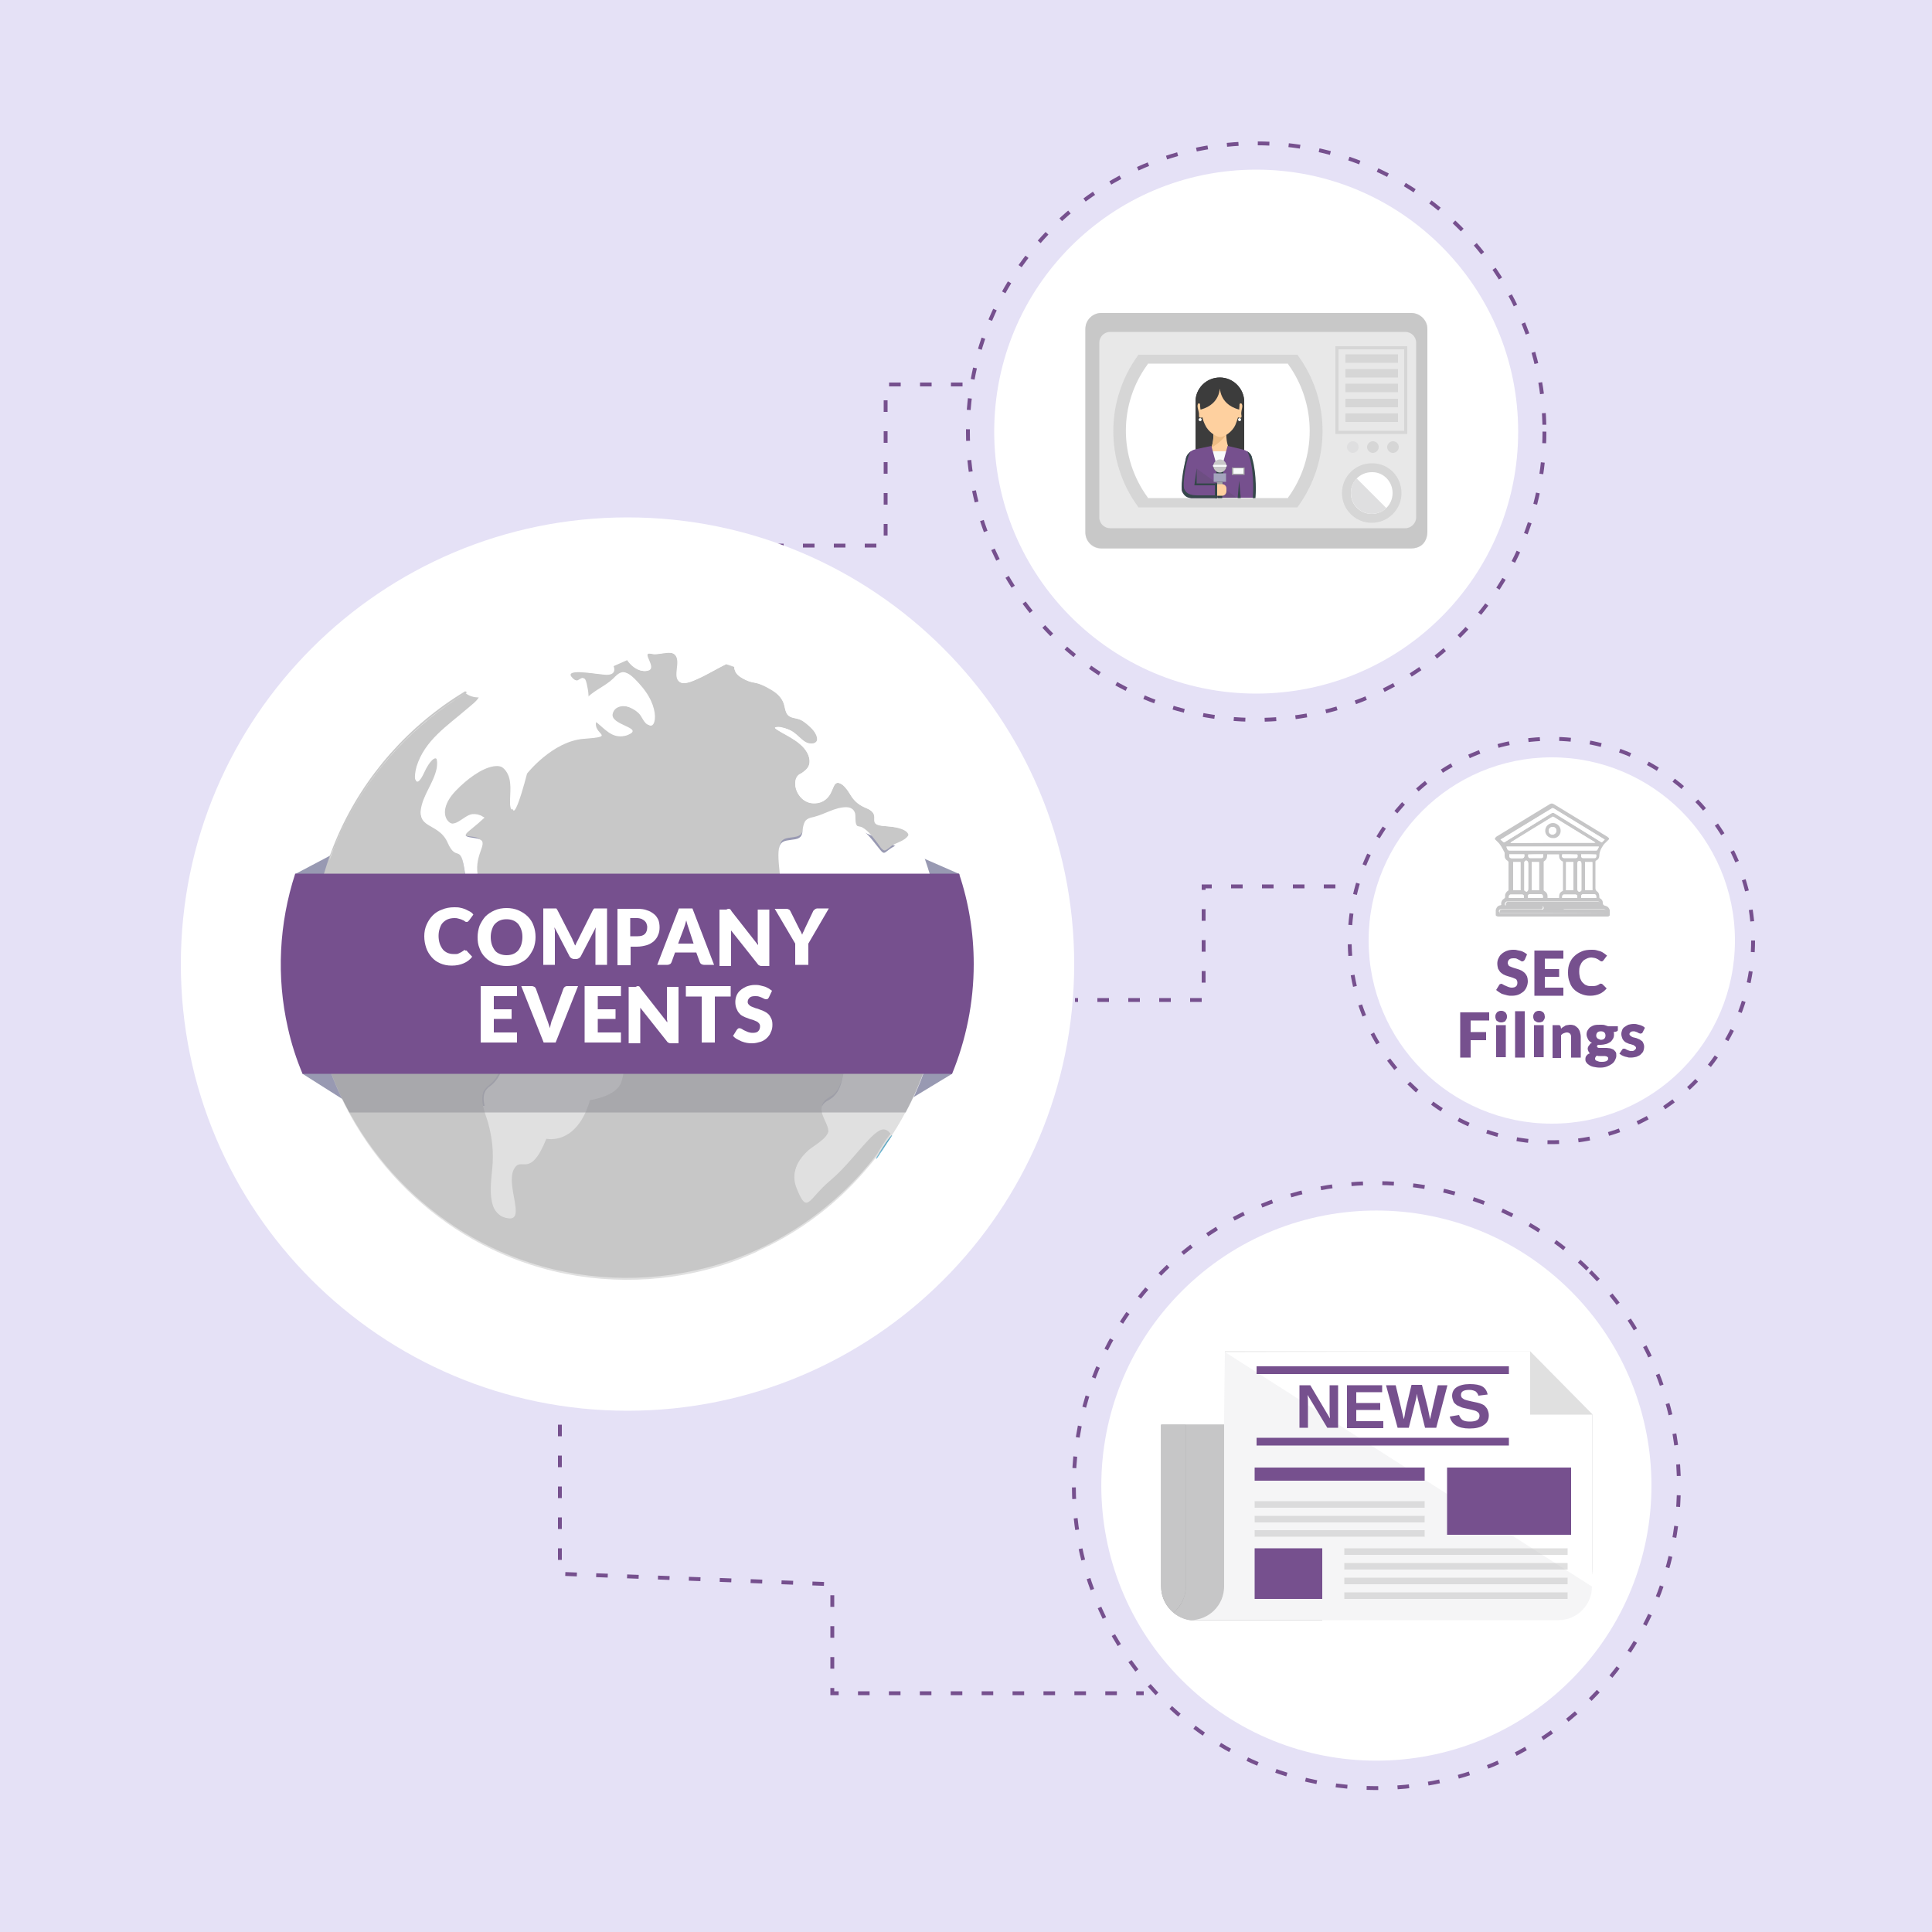 <?xml version="1.0" encoding="utf-8"?>
<!-- Generator: Adobe Illustrator 27.0.0, SVG Export Plug-In . SVG Version: 6.00 Build 0)  -->
<svg version="1.1" id="Layer_1" xmlns="http://www.w3.org/2000/svg" xmlns:xlink="http://www.w3.org/1999/xlink" x="0px" y="0px"
	 viewBox="0 0 500 500" style="enable-background:new 0 0 500 500;" xml:space="preserve">
<style type="text/css">
	.st0{fill:#FDFDFF;}
	.st1{opacity:0.8;}
	.st2{fill:#DFD9F4;}
	.st3{fill:#FFFFFF;}
	.st4{fill:#E8E8E8;}
	.st5{opacity:0.52;}
	.st6{opacity:0.2;}
	.st7{fill:#76508E;}
	.st8{fill:#AF97C4;}
	.st9{opacity:0.4;}
	.st10{fill:#4B167A;}
	.st11{fill:none;stroke:#76508E;stroke-miterlimit:10;stroke-dasharray:3,5;}
	.st12{fill:#9A9A9C;}
	.st13{opacity:0.55;}
	.st14{fill:#C6C6C7;}
	.st15{opacity:0.55;fill:#C6C6C7;}
	.st16{opacity:0.2;fill:#CFCFD3;}
	.st17{fill:#FFFFFF;stroke:#76508E;stroke-miterlimit:10;}
	.st18{fill:#C8C8C8;}
	.st19{fill:#DFDFE0;}
	.st20{fill:#3C3C3C;}
	.st21{fill:#FED09F;}
	.st22{fill:#EDBC84;}
	.st23{fill:#F8FBFA;}
	.st24{opacity:0.17;fill:#414447;}
	.st25{fill:#A5A5A7;}
	.st26{fill:#2B2B2B;}
	.st27{fill:#2A3D40;}
	.st28{fill:#A4A4BD;}
	.st29{fill:#35474A;}
	.st30{fill:#9899B2;}
	.st31{fill:#0088BB;}
	.st32{opacity:0.55;fill:#8E8E95;}
	.st33{fill:#403D56;}
	.st34{opacity:0.3;enable-background:new    ;}
	.st35{fill:#EEEEEE;}
	.st36{opacity:0.7;}
	.st37{fill:#75508C;}
	.st38{fill:#D09B36;}
	.st39{fill:none;}
	.st40{fill:#00B0FA;}
	.st41{fill:#EDEDED;}
	.st42{fill:#FFFFFF;stroke:#C6C6C7;stroke-width:2;stroke-miterlimit:10;}
	.st43{fill:#FFFFFF;stroke:#C6C6C7;stroke-width:2;stroke-linecap:round;stroke-linejoin:round;stroke-miterlimit:10;}
	.st44{fill:#DFDFE0;stroke:#C6C6C7;stroke-width:2;stroke-linecap:round;stroke-linejoin:round;stroke-miterlimit:10;}
	.st45{fill:#DFDFE0;stroke:#C6C6C7;stroke-width:2;stroke-miterlimit:10;}
	.st46{fill:#FFFFFF;stroke:#C6C6C7;stroke-width:2;stroke-linejoin:round;stroke-miterlimit:10;}
	.st47{fill:#C6C6C7;stroke:#FFFFFF;stroke-width:2;stroke-miterlimit:10;}
	.st48{fill:#C6C6C7;stroke:#C6C6C7;stroke-width:2;stroke-miterlimit:10;}
	.st49{fill:none;stroke:#C8C8C8;stroke-width:4;stroke-miterlimit:10;}
</style>
<g>
	<rect class="st0" width="500" height="500"/>
</g>
<g class="st1">
	<rect class="st2" width="500" height="500"/>
</g>
<g>
	
		<ellipse transform="matrix(0.707 -0.707 0.707 0.707 -167.54 364.534)" class="st3" cx="356.3" cy="384.5" rx="71.2" ry="71.2"/>
	
		<ellipse transform="matrix(0.707 -0.707 0.707 0.707 -167.54 364.534)" class="st11" cx="356.3" cy="384.5" rx="78.3" ry="78.3"/>
	<path class="st3" d="M449,243.4c0,26.2-21.2,47.4-47.4,47.4c-26.2,0-47.4-21.2-47.4-47.4s21.2-47.4,47.4-47.4
		C427.7,196,449,217.2,449,243.4z"/>
	<g>
		<path class="st7" d="M394.6,248.4c-0.1,0.1-0.2,0.2-0.3,0.3s-0.2,0.1-0.3,0.1c-0.1,0-0.3,0-0.4-0.1c-0.1-0.1-0.3-0.2-0.5-0.3
			c-0.2-0.1-0.4-0.2-0.6-0.3s-0.5-0.1-0.8-0.1c-0.5,0-0.9,0.1-1.1,0.3s-0.4,0.5-0.4,0.9c0,0.2,0.1,0.4,0.2,0.6
			c0.1,0.2,0.3,0.3,0.6,0.4c0.2,0.1,0.5,0.2,0.8,0.3c0.3,0.1,0.6,0.2,1,0.3c0.3,0.1,0.6,0.2,1,0.4c0.3,0.2,0.6,0.4,0.8,0.6
			c0.2,0.2,0.4,0.5,0.6,0.9c0.1,0.3,0.2,0.8,0.2,1.2c0,0.5-0.1,1-0.3,1.5c-0.2,0.5-0.5,0.9-0.8,1.2c-0.4,0.3-0.8,0.6-1.3,0.8
			c-0.5,0.2-1.1,0.3-1.8,0.3c-0.4,0-0.7,0-1.1-0.1c-0.4-0.1-0.7-0.2-1.1-0.3c-0.4-0.1-0.7-0.3-1-0.5s-0.6-0.4-0.8-0.6l0.8-1.3
			c0.1-0.1,0.1-0.2,0.2-0.2s0.2-0.1,0.3-0.1c0.2,0,0.3,0.1,0.5,0.2c0.2,0.1,0.3,0.2,0.6,0.3s0.4,0.2,0.7,0.3s0.6,0.2,0.9,0.2
			c0.5,0,0.9-0.1,1.1-0.3c0.3-0.2,0.4-0.6,0.4-1c0-0.3-0.1-0.5-0.2-0.7c-0.1-0.2-0.3-0.3-0.6-0.4c-0.2-0.1-0.5-0.2-0.8-0.3
			c-0.3-0.1-0.6-0.2-1-0.3c-0.3-0.1-0.6-0.2-1-0.4c-0.3-0.2-0.6-0.4-0.8-0.6c-0.2-0.2-0.4-0.6-0.6-0.9c-0.1-0.4-0.2-0.8-0.2-1.4
			c0-0.4,0.1-0.9,0.3-1.3s0.4-0.8,0.8-1.1c0.3-0.3,0.8-0.6,1.3-0.8c0.5-0.2,1.1-0.3,1.7-0.3c0.4,0,0.7,0,1,0.1
			c0.3,0.1,0.7,0.1,1,0.2c0.3,0.1,0.6,0.2,0.9,0.4c0.3,0.2,0.5,0.3,0.7,0.5L394.6,248.4z"/>
		<path class="st7" d="M404.6,246v2.1h-4.8v2.7h3.7v2h-3.7v2.8h4.8v2.1h-7.5V246H404.6z"/>
		<path class="st7" d="M414.3,254.6c0.1,0,0.1,0,0.2,0c0.1,0,0.1,0.1,0.2,0.1l1.1,1.1c-0.5,0.6-1.1,1.1-1.8,1.4
			c-0.7,0.3-1.5,0.5-2.5,0.5c-0.9,0-1.7-0.2-2.4-0.5c-0.7-0.3-1.3-0.7-1.8-1.2c-0.5-0.5-0.9-1.2-1.1-1.9c-0.3-0.7-0.4-1.5-0.4-2.4
			c0-0.9,0.1-1.7,0.4-2.4c0.3-0.7,0.7-1.4,1.3-1.9c0.5-0.5,1.2-0.9,1.9-1.2c0.7-0.3,1.6-0.4,2.5-0.4c0.4,0,0.8,0,1.2,0.1
			s0.7,0.2,1.1,0.3c0.3,0.1,0.6,0.3,0.9,0.5c0.3,0.2,0.5,0.4,0.8,0.6l-0.9,1.2c-0.1,0.1-0.1,0.1-0.2,0.2s-0.2,0.1-0.3,0.1
			c-0.1,0-0.2,0-0.3-0.1c-0.1,0-0.2-0.1-0.3-0.2c-0.1-0.1-0.2-0.1-0.3-0.2c-0.1-0.1-0.3-0.1-0.4-0.2s-0.3-0.1-0.6-0.2
			c-0.2,0-0.5-0.1-0.7-0.1c-0.5,0-0.9,0.1-1.3,0.3c-0.4,0.2-0.8,0.4-1,0.7c-0.3,0.3-0.5,0.7-0.7,1.2c-0.2,0.5-0.2,1-0.2,1.5
			c0,0.6,0.1,1.1,0.2,1.6c0.2,0.5,0.4,0.9,0.7,1.2c0.3,0.3,0.6,0.6,1,0.7c0.4,0.2,0.8,0.2,1.2,0.2c0.2,0,0.5,0,0.7,0
			c0.2,0,0.4-0.1,0.6-0.1c0.2-0.1,0.3-0.1,0.5-0.2c0.2-0.1,0.3-0.2,0.5-0.3c0.1-0.1,0.1-0.1,0.2-0.1
			C414.1,254.6,414.2,254.6,414.3,254.6z"/>
		<path class="st7" d="M385.4,262v2.1h-4.8v3h4v2.1h-4v4.5h-2.7V262H385.4z"/>
		<path class="st7" d="M390,263.1c0,0.2,0,0.4-0.1,0.6c-0.1,0.2-0.2,0.3-0.3,0.5s-0.3,0.2-0.5,0.3s-0.4,0.1-0.6,0.1
			c-0.2,0-0.4,0-0.6-0.1c-0.2-0.1-0.3-0.2-0.5-0.3s-0.2-0.3-0.3-0.5c-0.1-0.2-0.1-0.4-0.1-0.6c0-0.2,0-0.4,0.1-0.6s0.2-0.3,0.3-0.5
			c0.1-0.1,0.3-0.2,0.5-0.3c0.2-0.1,0.4-0.1,0.6-0.1c0.2,0,0.4,0,0.6,0.1c0.2,0.1,0.3,0.2,0.5,0.3c0.1,0.1,0.2,0.3,0.3,0.5
			C390,262.7,390,262.9,390,263.1z M389.7,265.3v8.3h-2.5v-8.3H389.7z"/>
		<path class="st7" d="M394.6,261.7v12h-2.5v-12H394.6z"/>
		<path class="st7" d="M399.8,263.1c0,0.2,0,0.4-0.1,0.6c-0.1,0.2-0.2,0.3-0.3,0.5s-0.3,0.2-0.5,0.3s-0.4,0.1-0.6,0.1
			c-0.2,0-0.4,0-0.6-0.1c-0.2-0.1-0.3-0.2-0.5-0.3s-0.2-0.3-0.3-0.5c-0.1-0.2-0.1-0.4-0.1-0.6c0-0.2,0-0.4,0.1-0.6s0.2-0.3,0.3-0.5
			c0.1-0.1,0.3-0.2,0.5-0.3c0.2-0.1,0.4-0.1,0.6-0.1c0.2,0,0.4,0,0.6,0.1c0.2,0.1,0.3,0.2,0.5,0.3c0.1,0.1,0.2,0.3,0.3,0.5
			C399.7,262.7,399.8,262.9,399.8,263.1z M399.5,265.3v8.3H397v-8.3H399.5z"/>
		<path class="st7" d="M401.8,273.6v-8.3h1.5c0.2,0,0.3,0,0.4,0.1c0.1,0.1,0.2,0.2,0.2,0.3l0.1,0.5c0.2-0.1,0.3-0.3,0.5-0.4
			s0.4-0.2,0.5-0.3s0.4-0.2,0.6-0.2s0.5-0.1,0.7-0.1c0.5,0,0.9,0.1,1.2,0.2c0.3,0.2,0.6,0.4,0.9,0.7c0.2,0.3,0.4,0.6,0.5,1
			s0.2,0.8,0.2,1.3v5.3h-2.5v-5.3c0-0.4-0.1-0.7-0.3-0.9s-0.5-0.3-0.8-0.3c-0.3,0-0.5,0.1-0.8,0.2s-0.5,0.3-0.7,0.5v5.9H401.8z"/>
		<path class="st7" d="M414.3,265.2c0.4,0,0.7,0,1,0.1c0.3,0.1,0.6,0.2,0.9,0.3h2.5v0.9c0,0.1,0,0.2-0.1,0.3s-0.2,0.1-0.4,0.2
			l-0.6,0.1c0.1,0.2,0.1,0.5,0.1,0.7c0,0.4-0.1,0.8-0.3,1.1c-0.2,0.3-0.4,0.6-0.7,0.8c-0.3,0.2-0.7,0.4-1.1,0.5
			c-0.4,0.1-0.9,0.2-1.3,0.2c-0.3,0-0.5,0-0.7,0c-0.2,0.1-0.3,0.2-0.3,0.4s0.1,0.2,0.2,0.3c0.1,0.1,0.3,0.1,0.6,0.1
			c0.2,0,0.5,0,0.8,0s0.6,0,0.9,0c0.3,0,0.6,0.1,0.9,0.1c0.3,0.1,0.6,0.2,0.8,0.3s0.4,0.4,0.6,0.6s0.2,0.6,0.2,1
			c0,0.4-0.1,0.7-0.3,1.1c-0.2,0.4-0.4,0.7-0.8,1c-0.4,0.3-0.8,0.5-1.3,0.7c-0.5,0.2-1.1,0.3-1.8,0.3c-0.7,0-1.2-0.1-1.7-0.2
			s-0.9-0.3-1.2-0.5c-0.3-0.2-0.5-0.4-0.7-0.7s-0.2-0.5-0.2-0.8c0-0.4,0.1-0.7,0.3-0.9c0.2-0.3,0.5-0.5,0.9-0.6
			c-0.2-0.1-0.3-0.3-0.4-0.5s-0.2-0.4-0.2-0.7c0-0.1,0-0.3,0.1-0.4c0-0.1,0.1-0.3,0.2-0.4s0.2-0.2,0.3-0.4s0.3-0.2,0.5-0.3
			c-0.4-0.2-0.8-0.5-1-0.9s-0.4-0.8-0.4-1.3c0-0.4,0.1-0.8,0.3-1.1c0.2-0.3,0.4-0.6,0.7-0.8c0.3-0.2,0.7-0.4,1.1-0.5
			S413.8,265.2,414.3,265.2z M416.2,273.9c0-0.1,0-0.2-0.1-0.3c-0.1-0.1-0.2-0.1-0.3-0.2c-0.1,0-0.3-0.1-0.5-0.1c-0.2,0-0.4,0-0.6,0
			s-0.4,0-0.7,0c-0.2,0-0.5,0-0.7-0.1c-0.2,0.1-0.3,0.2-0.4,0.4s-0.1,0.3-0.1,0.4c0,0.1,0,0.2,0.1,0.3s0.1,0.2,0.3,0.2
			c0.1,0.1,0.3,0.1,0.5,0.2s0.5,0.1,0.8,0.1c0.4,0,0.7,0,0.9-0.1c0.2,0,0.4-0.1,0.5-0.2c0.1-0.1,0.2-0.2,0.3-0.3
			C416.1,274.2,416.2,274.1,416.2,273.9z M414.3,269.1c0.4,0,0.7-0.1,0.9-0.3c0.2-0.2,0.3-0.5,0.3-0.8c0-0.3-0.1-0.6-0.3-0.8
			c-0.2-0.2-0.5-0.3-0.9-0.3c-0.4,0-0.7,0.1-0.9,0.3c-0.2,0.2-0.3,0.5-0.3,0.8c0,0.2,0,0.3,0.1,0.4c0,0.1,0.1,0.2,0.2,0.3
			c0.1,0.1,0.2,0.2,0.4,0.2C413.9,269,414.1,269.1,414.3,269.1z"/>
		<path class="st7" d="M425.1,267.2c-0.1,0.1-0.1,0.2-0.2,0.2c-0.1,0-0.2,0.1-0.3,0.1c-0.1,0-0.2,0-0.4-0.1c-0.1,0-0.2-0.1-0.4-0.2
			c-0.1-0.1-0.3-0.1-0.5-0.2c-0.2-0.1-0.4-0.1-0.6-0.1c-0.3,0-0.6,0.1-0.7,0.2s-0.3,0.3-0.3,0.5c0,0.2,0.1,0.3,0.2,0.4
			c0.1,0.1,0.3,0.2,0.4,0.3c0.2,0.1,0.4,0.2,0.6,0.2c0.2,0.1,0.5,0.1,0.7,0.2c0.2,0.1,0.5,0.2,0.7,0.3c0.2,0.1,0.4,0.3,0.6,0.4
			s0.3,0.4,0.4,0.6c0.1,0.2,0.2,0.5,0.2,0.9c0,0.4-0.1,0.8-0.2,1.1s-0.4,0.6-0.7,0.9s-0.7,0.4-1.1,0.6c-0.4,0.1-0.9,0.2-1.5,0.2
			c-0.3,0-0.6,0-0.8-0.1c-0.3-0.1-0.6-0.1-0.8-0.2c-0.3-0.1-0.5-0.2-0.7-0.3c-0.2-0.1-0.4-0.3-0.6-0.4l0.6-0.9
			c0.1-0.1,0.2-0.2,0.2-0.3c0.1-0.1,0.2-0.1,0.4-0.1c0.1,0,0.3,0,0.4,0.1c0.1,0.1,0.2,0.1,0.4,0.2c0.1,0.1,0.3,0.1,0.5,0.2
			c0.2,0.1,0.4,0.1,0.7,0.1c0.2,0,0.4,0,0.5-0.1c0.1,0,0.2-0.1,0.3-0.2s0.1-0.1,0.2-0.2s0.1-0.2,0.1-0.3c0-0.2-0.1-0.3-0.2-0.4
			c-0.1-0.1-0.3-0.2-0.4-0.3s-0.4-0.1-0.6-0.2c-0.2-0.1-0.5-0.1-0.7-0.2c-0.2-0.1-0.5-0.2-0.7-0.3c-0.2-0.1-0.4-0.3-0.6-0.5
			c-0.2-0.2-0.3-0.4-0.4-0.7c-0.1-0.3-0.2-0.6-0.2-1c0-0.4,0.1-0.7,0.2-1c0.1-0.3,0.3-0.6,0.6-0.8c0.3-0.2,0.6-0.4,1-0.6
			c0.4-0.1,0.9-0.2,1.4-0.2c0.3,0,0.6,0,0.9,0.1c0.3,0.1,0.5,0.1,0.8,0.2s0.5,0.2,0.7,0.3c0.2,0.1,0.4,0.3,0.5,0.4L425.1,267.2z"/>
	</g>
	<path class="st11" d="M453.7,243.4c0,28.8-23.4,52.2-52.2,52.2s-52.2-23.4-52.2-52.2s23.4-52.2,52.2-52.2S453.7,214.6,453.7,243.4z
		"/>
	<g>
		<path class="st12" d="M300.5,368.7v41.9c0,4.8,3.9,8.7,8.7,8.7h33v-50.6H300.5z"/>
		<g class="st13">
			<path class="st14" d="M396,349.7h-79v69.5h81.9c7.3,0,13.2-5.9,13.2-13.2v-40L396,349.7z"/>
		</g>
		<g>
			<path class="st14" d="M306.9,410.6v-41.9h-6.4v41.9c0,2.7,1.3,5.2,3.2,6.8C305.6,415.7,306.9,413.3,306.9,410.6z"/>
			<path class="st14" d="M306.9,368.7v41.9c0,2.7-1.3,5.2-3.2,6.8c1.5,1.2,3.4,2,5.5,2h33v-50.6H306.9z"/>
			<path class="st15" d="M306.9,368.7v41.9c0,2.7-1.3,5.2-3.2,6.8c1.5,1.2,3.4,2,5.5,2h33v-50.6H306.9z"/>
		</g>
		<path class="st3" d="M396,366.1v-16.4l-79,0.2l-0.2,16.2v44.5c0,4.8-3.9,8.7-8.7,8.7h95.2c4.8,0,8.7-3.9,8.7-8.7v-44.5H396z"/>
		<path class="st16" d="M317,349.9l-0.2,16.2v44.5c0,4.8-3.9,8.7-8.7,8.7h95.2c4.8,0,8.7-3.9,8.7-8.7L317,349.9z"/>
		<g>
			<g>
				<path class="st7" d="M343.5,369.5l-5.1-8.5c0.1,0.8,0.1,1.5,0.1,2v6.5h-2.2v-11h2.8l5.1,8.6c-0.1-0.8-0.1-1.5-0.1-2.2v-6.4h2.2
					v11H343.5z"/>
				<path class="st7" d="M348.6,369.5v-11h9.1v1.8h-6.7v2.8h6.2v1.8h-6.2v2.9h7v1.8H348.6z"/>
				<path class="st7" d="M371.7,369.5h-2.9l-1.6-6.4c-0.2-0.8-0.4-1.5-0.5-2.4c-0.1,0.7-0.2,1.2-0.3,1.6c-0.1,0.4-0.7,2.8-1.8,7.2
					h-2.9l-3-11h2.5l1.7,7.1l0.4,1.7c0.2-0.7,0.3-1.4,0.4-2.1c0.1-0.7,0.7-2.9,1.6-6.8h2.7l1.5,5.9c0.1,0.4,0.3,1.4,0.6,3l0.2-0.9
					l0.4-1.8l1.4-6.1h2.5L371.7,369.5z"/>
				<path class="st7" d="M385.3,366.3c0,1.1-0.4,1.9-1.3,2.5c-0.8,0.6-2.1,0.9-3.7,0.9c-1.5,0-2.7-0.3-3.5-0.8
					c-0.8-0.5-1.4-1.3-1.6-2.3l2.4-0.4c0.2,0.6,0.5,1,0.9,1.3c0.5,0.3,1.1,0.4,1.9,0.4c1.7,0,2.5-0.5,2.5-1.5c0-0.3-0.1-0.6-0.3-0.8
					c-0.2-0.2-0.5-0.4-0.8-0.5c-0.4-0.1-1-0.3-2-0.5c-0.9-0.2-1.5-0.3-1.8-0.5c-0.3-0.1-0.6-0.3-0.9-0.4c-0.3-0.2-0.5-0.4-0.7-0.6
					c-0.2-0.2-0.3-0.5-0.4-0.8c-0.1-0.3-0.2-0.7-0.2-1c0-1,0.4-1.8,1.2-2.3c0.8-0.5,1.9-0.8,3.4-0.8c1.4,0,2.5,0.2,3.2,0.6
					c0.7,0.4,1.2,1.1,1.4,2.1l-2.4,0.3c-0.1-0.5-0.4-0.8-0.7-1.1c-0.4-0.2-0.9-0.4-1.6-0.4c-1.5,0-2.2,0.4-2.2,1.3
					c0,0.3,0.1,0.5,0.2,0.7c0.2,0.2,0.4,0.3,0.7,0.5c0.3,0.1,0.9,0.3,1.9,0.5c1.1,0.2,1.9,0.4,2.4,0.6c0.5,0.2,0.9,0.4,1.1,0.7
					c0.3,0.3,0.5,0.6,0.6,0.9C385.2,365.4,385.3,365.8,385.3,366.3z"/>
			</g>
			<rect x="325.2" y="353.6" class="st7" width="65.3" height="2"/>
			<rect x="325.2" y="372.1" class="st7" width="65.3" height="2"/>
		</g>
		<rect x="374.5" y="379.8" class="st7" width="32.1" height="17.4"/>
		<rect x="324.7" y="379.8" class="st7" width="44" height="3.4"/>
		<rect x="324.7" y="388.5" class="st15" width="44" height="1.7"/>
		<rect x="324.7" y="392.3" class="st15" width="44" height="1.7"/>
		<rect x="324.7" y="396" class="st15" width="44" height="1.7"/>
		<rect x="347.9" y="400.7" class="st15" width="57.8" height="1.7"/>
		<rect x="347.9" y="404.5" class="st15" width="57.8" height="1.7"/>
		<rect x="347.9" y="408.3" class="st15" width="57.8" height="1.7"/>
		<rect x="347.9" y="412.1" class="st15" width="57.8" height="1.7"/>
		<rect x="324.7" y="400.7" class="st7" width="17.5" height="13.1"/>
	</g>
	<polyline class="st11" points="249.1,99.5 229.2,99.5 229.2,141.2 175.6,141.2 	"/>
	<g>
		<circle class="st17" cx="177.3" cy="141" r="2.8"/>
	</g>
	<g>
		<circle class="st17" cx="273.6" cy="258.9" r="2.8"/>
	</g>
	<g>
		<circle class="st17" cx="144.9" cy="359.7" r="2.8"/>
	</g>
	<path class="st3" d="M392.9,111.7c0,37.5-30.4,67.8-67.8,67.8c-37.5,0-67.8-30.4-67.8-67.8c0-37.5,30.4-67.8,67.8-67.8
		C362.6,43.9,392.9,74.3,392.9,111.7z"/>
	<path class="st11" d="M399.7,111.7c0,41.2-33.4,74.6-74.6,74.6c-41.2,0-74.6-33.4-74.6-74.6c0-41.2,33.4-74.6,74.6-74.6
		C366.3,37.1,399.7,70.5,399.7,111.7z"/>
	<g>
		<path class="st4" d="M365.2,142H285c-2.3,0-4.1-1.9-4.1-4.1V85.1c0-2.3,1.9-4.1,4.1-4.1h80.3c2.3,0,4.1,1.9,4.1,4.1v52.7
			C369.4,140.2,367.5,142,365.2,142z"/>
		<path class="st18" d="M365.2,81H285c-2.3,0-4.1,1.9-4.1,4.1v52.7c0,2.3,1.9,4.1,4.1,4.1h80.3c1.8,0,3.9-0.9,4.1-4.1V85.1
			C369.4,82.9,367.5,81,365.2,81z M363.7,136.7h-76.4c-1.5,0-2.8-1.2-2.8-2.8V88.7c0-1.5,1.2-2.8,2.8-2.8h76.4
			c1.5,0,2.8,1.2,2.8,2.8v45.2C366.5,135.4,365.2,136.7,363.7,136.7z"/>
		<path class="st15" d="M335.9,92l-0.1-0.2l0,0h-41.2l0,0l-0.1,0.2c-8.5,11.7-8.5,27.5,0,39.1l0.1,0.2l0,0h41.2l0,0l0.1-0.2
			C344.4,119.4,344.4,103.6,335.9,92z"/>
		<path class="st3" d="M333.4,94.3l-0.1-0.2h-36.2l0,0l-0.1,0.2c-7.5,10.2-7.5,24.1,0,34.4l0.1,0.2l0,0h36.2l0.1-0.2
			C340.8,118.5,340.8,104.6,333.4,94.3z"/>
		<path class="st15" d="M362.7,127.6c0,4.3-3.5,7.7-7.7,7.7c-4.3,0-7.7-3.5-7.7-7.7c0-4.3,3.5-7.7,7.7-7.7
			C359.3,119.8,362.7,123.3,362.7,127.6z"/>
		<path class="st3" d="M360.4,127.6c0,3-2.4,5.4-5.4,5.4c-3,0-5.4-2.4-5.4-5.4c0-3,2.4-5.4,5.4-5.4
			C358,122.1,360.4,124.6,360.4,127.6z"/>
		<path class="st19" d="M351.1,123.8c-2,2.1-2,5.5,0.1,7.6c2.1,2.1,5.4,2.1,7.6,0.1L351.1,123.8z"/>
		<g>
			<rect x="348.2" y="91.7" class="st15" width="13.6" height="2.2"/>
			<rect x="348.2" y="95.5" class="st15" width="13.6" height="2.2"/>
			<rect x="348.2" y="99.3" class="st15" width="13.6" height="2.2"/>
			<rect x="348.2" y="103.2" class="st15" width="13.6" height="2.2"/>
			<rect x="348.2" y="107" class="st15" width="13.6" height="2.2"/>
			<g>
				<path class="st15" d="M364.2,112.3h-18.6V89.6h18.6V112.3z M346.4,111.5h17V90.4h-17V111.5z"/>
			</g>
		</g>
		<path class="st19" d="M351.6,115.7c0,0.8-0.7,1.5-1.5,1.5c-0.8,0-1.5-0.7-1.5-1.5c0-0.8,0.7-1.5,1.5-1.5
			C351,114.2,351.6,114.8,351.6,115.7z"/>
		<path class="st15" d="M356.8,115.7c0,0.8-0.7,1.5-1.5,1.5c-0.8,0-1.5-0.7-1.5-1.5c0-0.8,0.7-1.5,1.5-1.5
			C356.1,114.2,356.8,114.8,356.8,115.7z"/>
		<path class="st15" d="M362,115.7c0,0.8-0.7,1.5-1.5,1.5c-0.8,0-1.5-0.7-1.5-1.5c0-0.8,0.7-1.5,1.5-1.5
			C361.3,114.2,362,114.8,362,115.7z"/>
		<g>
			<path class="st20" d="M315.7,97.7c-3.5,0-6.3,2.8-6.3,6.3h0v16.7H322V104C322,100.6,319.2,97.7,315.7,97.7z"/>
			<g>
				<path class="st21" d="M317.4,111.7h-1.6h-0.3H314c0,0,0.5,3.8-2,6.9l3.6,5.8h0.3l3.6-5.8C316.9,115.5,317.4,111.7,317.4,111.7z"
					/>
				<path class="st22" d="M315.9,111.7h-0.3H314c0,0,0.3,1.9-0.5,4.2c1.5-1,3-2,3.9-3.6c0-0.4,0-0.6,0-0.6H315.9z"/>
				<polygon class="st23" points="312,116.8 315.5,124.4 315.9,124.4 319.4,116.8 				"/>
			</g>
			<path class="st21" d="M321.4,104.6c-0.2-0.4-0.5-0.2-0.7,0.1c0.1-3.4-1.7-5.1-1.7-5.1l-3.3-1.1l-3.3,1.1c0,0-1.8,1.7-1.7,5.1
				c-0.2-0.3-0.5-0.5-0.7-0.1c-0.3,0.8,0.4,1.9,0.3,2.9c-0.1,0.7,0.5,0.7,0.9,0.5c0.1,0.6,0.3,1.2,0.7,2c0.7,1.6,2.7,3.1,3.9,3.1
				c1.2,0,3.2-1.5,3.9-3.1c0.3-0.7,0.5-1.4,0.7-2c0.4,0.2,1,0.3,0.9-0.4C321,106.4,321.8,105.3,321.4,104.6z"/>
			<path class="st7" d="M306.8,128c0.7,0.3,0.8,0.6,1.5,0.8l5.6,0h10.7c0.5-1.1-0.7-10.7-0.7-10.7c-0.5-1-1.2-1.5-2.4-1.8l-3.8-0.9
				l-2.1,7.8l-2.1-7.8l-4.2,0.9c-1.2,0.3-1.7,1-2.2,2C307.3,118.4,305.9,127.6,306.8,128z"/>
			<polygon class="st24" points="320.2,128.9 309.6,121.2 309.6,128.9 			"/>
			<rect x="318.8" y="121" class="st25" width="3.3" height="1.9"/>
			<rect x="319.2" y="121.2" class="st23" width="2.6" height="1.4"/>
			<g>
				<path class="st26" d="M314.8,122l0,0.5h1.8l0-0.5c0.4-0.3,0.7-0.7,0.8-1.2H314C314.1,121.3,314.4,121.8,314.8,122z"/>
				<g>
					<polygon class="st27" points="316.3,128.9 316.6,121.9 314.8,121.9 315.1,128.9 					"/>
					<path class="st18" d="M317.4,120.6c0,0.9-0.8,1.7-1.7,1.7s-1.7-0.8-1.7-1.7c0-0.9,0.8-1.7,1.7-1.7S317.4,119.6,317.4,120.6z"/>
					<rect x="314.1" y="122.5" class="st28" width="3.2" height="2.2"/>
					<path class="st23" d="M317.3,120.8h-3.2c-0.1,0-0.2-0.1-0.2-0.2v-0.1c0-0.1,0.1-0.2,0.2-0.2h3.2c0.1,0,0.2,0.1,0.2,0.2v0.1
						C317.5,120.7,317.4,120.8,317.3,120.8z"/>
				</g>
				<polygon class="st25" points="316.4,125.5 316.4,124.7 314.9,124.7 315,125.5 				"/>
			</g>
			<g>
				<path class="st21" d="M316.3,128.3h-2.2v-3h2.2c0.6,0,1.1,0.5,1.1,1.1v0.7C317.4,127.8,316.9,128.3,316.3,128.3z"/>
				<g>
					<path class="st7" d="M308.3,128.9h6.7v-3.8h-5.3v-8.8l-0.6,0.2c-1.1,0.3-1.3,0.6-1.9,1.4c-0.1,0.2-0.2,0.4-0.3,0.6
						c-0.2,1.4-1.4,7.9-1,8.7C306.5,128.4,307.3,128.8,308.3,128.9z"/>
					<rect x="314.4" y="125.1" class="st29" width="0.6" height="3.8"/>
					<polygon class="st29" points="309.7,125.1 309.7,121.2 309.1,125.6 315,125.6 315,125.1 					"/>
					<path class="st29" d="M308.3,128.9h6.7v-0.7l-4.6,0c-1.8,0-3.2-0.1-3.9-1.6c-0.6-1.2,0.6-8.6,1.7-9.8c-0.4,0.3-0.6,0.5-0.9,0.9
						c-0.2,0.2-0.3,0.8-0.4,1.1c-1,3.7-1.3,7.5-0.9,8.4C306.5,128.4,307.2,128.8,308.3,128.9z"/>
				</g>
			</g>
			<path class="st29" d="M324.2,128.9h0.7c0.1-0.6,0.4-6-0.8-10.2c-0.1-0.4-0.2-0.8-0.5-1.2c-0.2-0.3-0.5-0.5-0.8-0.7
				C324.6,120.5,324.4,127.3,324.2,128.9z"/>
			<g>
				<polygon class="st29" points="321.1,128.9 320.7,124.4 320.3,128.9 				"/>
			</g>
			<path class="st20" d="M315.7,97.7c-3.5,0-6.3,2.8-6.3,6.2v0.2h1.7c1.1-2,2.2-3.4,4.6-3.4c2.4,0,3.4,1.4,4.4,3.4h1.9V104
				C322,100.6,319.2,97.7,315.7,97.7z"/>
			<g>
				<path class="st20" d="M315.7,99.4c0,0-0.7,5.1,5,6.6C320.6,106,322.1,99.6,315.7,99.4z"/>
				<path class="st20" d="M315.7,99.4c0,0,0.7,5.1-5,6.6C310.7,106,309.3,99.6,315.7,99.4z"/>
			</g>
			<path class="st23" d="M321.2,108.6c0,0.2-0.2,0.4-0.4,0.4c-0.2,0-0.4-0.2-0.4-0.4c0-0.2,0.2-0.4,0.4-0.4
				C321,108.2,321.2,108.4,321.2,108.6z"/>
			<path class="st23" d="M311,108.6c0,0.2-0.2,0.4-0.4,0.4c-0.2,0-0.4-0.2-0.4-0.4c0-0.2,0.2-0.4,0.4-0.4
				C310.8,108.2,311,108.4,311,108.6z"/>
		</g>
	</g>
	<polyline class="st11" points="345.6,229.4 311.5,229.4 311.5,258.8 278.2,258.8 	"/>
	<polyline class="st11" points="144.9,368.7 144.9,407.3 215.4,410 215.4,438.2 296,438.2 	"/>
	<path class="st3" d="M278,249.5c0,63.9-51.8,115.6-115.6,115.6c-63.9,0-115.6-51.8-115.6-115.6s51.8-115.6,115.6-115.6
		C226.2,133.9,278,185.7,278,249.5z"/>
	<g>
		<polygon class="st30" points="76.4,226.2 100.1,213.7 219.7,213.7 248.3,226.2 246.4,277.9 232.7,286.2 91.4,286.2 78.3,277.9 		
			"/>
		<g>
			<g>
				<path class="st3" d="M167.2,331.1c-1.6,0.1-3.2,0.2-4.8,0.2C164,331.2,165.6,331.2,167.2,331.1z"/>
				<g>
					<path class="st31" d="M227,299.3c-0.7,1.3-0.2,0.9,3.9-5.5c-1,1.6-2.1,3.1-3.2,4.6C227.5,298.7,227.2,299,227,299.3z"/>
					<path class="st18" d="M233.2,214.4c-1.9-0.6-3.9-0.4-5.8-0.9c-1.1-0.3-1.1-1-1.1-2c0-1.3-1.1-2-2.2-2.4c-1.7-0.7-3-1.8-4-3.4
						c-0.7-1.1-3.1-4.8-4.3-2.2c-1.1,2.4-2.2,4.6-5.4,4.4c-2.6-0.1-4.6-2.6-4.6-5.1c0-3,4.1-2.9,3.7-6.1c-0.4-3.6-4.5-5.6-7.2-7.1
						c-0.1-0.1-2-1.1-1.7-1.3c0.9-0.6,3.3,0.4,4.1,0.8c1.7,0.9,4.1,4.5,6.3,3.1c2.3-1.4-2.5-5.2-3.6-5.8c-1.1-0.6-2.8-0.4-3.6-1.5
						c-0.7-0.9-0.7-2.2-1.1-3.2c-1.2-2.7-4.8-4.6-7.6-5.1c-2.1-0.4-4.9-1.6-5.1-4c-0.7-0.3-1.4-0.5-2.1-0.7
						c-2.5,1.2-4.8,2.7-7.4,3.8c-1.1,0.5-3.3,1.6-4.6,0.8c-2-1.3,0.4-5.3-1.2-7c-1.2-1.3-3.8-0.2-5.3-0.2c-0.4,0-1.8-0.5-2,0
						c-0.2,0.5,0.3,1.2,0.4,1.6c0.7,1.6,0.6,3-1.6,2.7c-1.6-0.2-3.1-1.5-4-2.9l-3.6,1.6c2,4.8-10.5-0.3-11.2,2.1
						c-0.2,0.8,1.3,1.8,1.9,1.7c0.4,0,1.3-0.9,1.7-0.6c0.8,0.7,0.8,2.7,0.9,3.7c0,0.2-0.1,1.5,0.2,1.2c2-1.9,4.6-2.9,6.6-4.8
						c0.6-0.6,1.3-1.4,2.2-1.6c1.1-0.3,2.2,0.8,3,1.5c2.6,2.6,5.6,6.4,5.2,10.4c-0.1,0.6-0.3,1.8-1.2,1.7c-1.2-0.2-1.8-2.3-2.6-3
						c-1.6-1.6-5.8-3.4-7.1-0.4c-0.8,2,2.1,3,3.4,3.7c0.5,0.2,1.5,0.6,1.6,1.2c0.2,0.8-1.7,1.3-2.2,1.4c-2.6,0.4-4.5-1.8-6.3-3.3
						c-1.6-1.4-0.8,1.4-0.2,2.1c0.2,0.2,0.8,0.7,0.6,1c-0.4,0.7-2.4,0.6-3,0.6c-3.9,0.4-7.2,1.4-10.4,3.7c-2,1.5-3.9,3.2-5.6,5.1
						c-0.1,0.1-0.2,0.3-0.3,0.4c-0.7,2.9-1.4,5.9-2.7,8.6c-0.7,1.5-1,0.6-1.1-0.6c-0.1-2.8,0.7-6.2-1.1-8.6
						c-3.2-4.4-10.4,1.9-12.8,4.2c-1.9,1.9-5.1,5.8-2.8,8.5c2.2,2.7,4.6-1.2,6.9-1.5c0.9-0.1,1.9,0.1,2.7,0.6
						c-1.3,1.3-2.8,2.4-4.2,3.6c-0.6,0.6-1,1.1,0,1.4c1,0.3,2.7,0.1,3.5,1c0.7,0.8-0.1,2.1-0.3,2.9c-0.6,1.8-1.8,6,0,7.5
						c1.3,1.1,4.6-0.3,6.1-0.7c7-1.5,14.7-1.3,18.9,5.4c0.7,1.1,1,2.3,2,3.1c1,0.9,2.3,1.4,3.6,1.9c0.9,0.4,2,0.8,2.5,1.6
						c0.8,1.3-0.6,3-1.1,4.1c-0.9,1.8-2.9,4.8-2.6,7c0.1,0.5,0.5,0.7,0.9,0.5c5.3,0.2,11.4,1.7,15.8,4.9c1.6,1.2,3.3,2.9,3.2,5.1
						c-0.2,3-3.3,4.9-5.3,6.7c-3.5,3.1-6,6.2-7,10.8c-0.9,4.1-4.7,5.7-8.6,6.3c-3.4,11.9-11.3,10-11.3,10c-0.9,2.1-2.2,5.9-4.8,6.6
						c-1.1,0.3-2.3-0.3-3.1,0.7c-1.7,2-0.9,5.2-0.5,7.5c0.2,1.3,1.5,5.5-0.6,5.9c-2,0.3-3.8-1.2-4.4-3c-1-3-0.5-6.6-0.2-9.7
						c0.4-4.2,0-7.9-1.1-11.9c-0.7-2.3-2.1-5.5-1.2-7.9c0.5-1.2,1.7-1.8,2.5-2.7c1.2-1.3,1.9-2.9,2.3-4.6c0.5-2.3,0.8-5.7-1.3-7.4
						c-1.8-1.4-5-2-6.1-4.2c-0.7-1.3,0.4-2.4,1.1-3.5c1.1-1.8,1.2-3.7,0.3-5.6c-1.3-2.7-4.7-4.6-5.4-7.6c-0.8-3.4,3.4-6.4,5.4-8.4
						c1.5-1.5,3.1-3,4.5-4.6c1-1.1,2.2-2.3,2.8-3.7c0.4-0.9-0.2-1.1-1-1c-1.9,0.3-3.5,1-5.5,0.7c-1.6-0.3-3.2-1.1-4.2-2.3
						c-0.2-1.7-0.4-3.5-0.8-5.1c-0.2-0.6-0.4-1.4-0.9-1.8c-1-0.7-1.8-0.7-2.5-2c-0.6-1.1-1-2.2-1.9-3.1c-0.8-0.8-1.7-1.4-2.7-1.9
						c-1.7-1-3.1-2-2.8-4.2c0.5-3.8,3.3-6.9,4.1-10.7c0.2-1.1,0.4-4.1-1.4-2.4c-0.9,0.9-1.5,2.1-2.1,3.3c-0.3,0.7-0.7,1.8-1.5,2.1
						c-1.2,0.5-0.3-3.2-0.2-3.5c2.1-6.8,7.9-10.5,13-14.9c0.4-0.4,3.6-2.7,3.1-3.5c-1.5,0-2.6-0.5-3.5-1.1
						c-14.5,8.7-26.1,21.8-32.9,37.2c-6.8,15.4-8.7,33-5.3,49.5c5.9,28.5,27.3,52.3,55,61.2c15.7,5.1,33,5.2,48.8,0.4
						c16.2-4.9,30.6-15,40.9-28.4c0.9-1.6,3.6-5.9,3.9-5.5c-0.9-1-1.8-2-3.2-1.3c-1.2,0.6-2.2,1.7-3.1,2.7c-2.7,2.9-5.1,6.1-8,8.8
						c-1.4,1.3-2.9,2.6-4.3,4c-0.9,0.9-1.7,2.1-2.7,2.9c-2,1.4-3.5-3.9-3.7-5c-0.6-3.1,1.2-5.7,3.4-7.7c1.5-1.3,5.1-3.1,5.3-5.3
						c0.2-2.3-2.5-4.4-1.6-6.7c0.5-1.4,2.3-1.8,3.2-2.8c1.1-1.2,1.6-2.7,2-4.3c0.3-1.1,0.4-2.4,1-3.5c0.6-1,1.6-1.6,2.3-2.5
						c1.5-2.3,2.5-5.8,0.5-8.1c-0.7-0.8-2.3-1.3-2.6-2.4c-0.2-0.8,0.7-1.5,1.2-1.9c1.7-1.4,3.9-2.9,3.2-5.4
						c-0.6-2.1-2.6,0.4-3.8,0.3c-1.7-0.1-1.2-3.6-1.4-4.7c-0.3-1.3-4.5,0.5-5.2,0.7c-2.6,0.7-6.4,1.9-8.6-0.2
						c-1.9-1.8-2.2-4.9-3.1-7.2c-1.2-3-3.6-5.1-5.4-7.7c-1.4-2.1,1.8-1.4,3.1-1.9c2.4-0.9,2.8-3.8,2.8-6.1c0-2.1-0.3-4.1-0.4-6.2
						c-0.1-1.2-0.2-2.7,0.4-3.8c0.8-1.6,3.2-1,4.6-1.7c1.1-0.5,1.1-1.6,1.3-2.7c0.2-1.6,1.3-1.9,2.7-2.2c2.8-0.7,5.4-2.5,8.3-2.5
						c1.1,0,2,0.5,2.3,1.6c0.2,0.8-0.1,2.5,0.5,3.2c0.2,0.2,1,0.2,1.3,0.4c1.7,0.9,2.8,2.6,4,4.1c0.4,0.5,1.1,1.8,1.8,1.9
						c0.6,0,1.5-1,2-1.3c1.3-0.8,3.2-1.2,4.1-2.5C235.8,215.5,234.1,214.7,233.2,214.4z"/>
					<path class="st31" d="M227,299.3c0.2-0.3,0.5-0.6,0.7-0.9c1.1-1.5,2.2-3,3.2-4.6C230.6,293.5,227.9,297.7,227,299.3z"/>
					<path class="st3" d="M89.3,213c-0.5,0.9-0.9,1.9-1.3,2.8C88.4,214.8,88.8,213.9,89.3,213z"/>
					<path class="st3" d="M89.5,212.7c0,0.1-0.1,0.2-0.1,0.3C89.4,212.9,89.4,212.8,89.5,212.7z"/>
					<path class="st3" d="M88,215.8c-0.1,0.2-0.1,0.3-0.2,0.5C87.8,216.1,87.9,215.9,88,215.8z"/>
					<path class="st3" d="M86.4,219.5c-0.4,1.1-0.8,2.2-1.2,3.3C85.5,221.7,85.9,220.6,86.4,219.5z"/>
					<path class="st3" d="M87.8,216.2c-0.4,0.9-0.8,1.8-1.2,2.8C87,218.1,87.3,217.1,87.8,216.2z"/>
					<path class="st3" d="M89.5,212.7c7-13.8,17.8-25.3,31-33.3c0.9,0.7,2,1.1,3.5,1.1c0,0,1.6,0-8.4,7.8c-10,7.8-9.1,18.7-5.9,11.8
						c3.1-6.8,5.9-4.3,0.9,5.4c-5,9.7,2.6,6.6,5.2,12.5c2.6,5.9,3.5-1.2,4.8,10c0,0,3.1,3.8,8.8,1.9c5.6-1.9-0.9,5-6.9,10.6
						c-5.9,5.6-4.1,7.5-0.9,11c3.1,3.4,4.4,6.3,1.6,10c-2.8,3.8,4.4,5,6.3,7.2c1.9,2.2,1.6,9.4-2.8,12.5c-4.4,3.1,2.2,10,1.2,19.7
						c-0.9,9.7-0.7,13.8,3.7,14.4c4.4,0.6-0.6-8.4,1.3-12.5c1.9-4.1,4.1,2.8,8.5-8.1c0,0,7.8,1.9,11.3-10c0,0,6.9-0.9,8.1-4.7
						c1.3-3.8-0.3-6.3,9.7-14.4c10-8.1-6.9-14.4-16-14.7c0,0-3.3,1.4,2.5-9.1c2.5-4.6-5-3.4-6.9-7.5c-1.9-4.1-6.3-8.8-15-7.8
						c-8.8,0.9-11.3,4.1-11.6-1.2c-0.3-5.3,3.7-7.8-0.6-8.4c-4.4-0.6-2.2-0.9,2.5-5.3c0,0-2.8-1.9-5.6,0.9c-2.8,2.8-7.8-1.6-1.9-7.8
						c6-6.3,15.3-11,14.7,0.9c-0.6,11.9,3.8-5.4,3.8-5.4s6.6-8.4,14.7-9c8.1-0.6,3.1-0.9,3.1-3.8c0-2.8,3.8,4.7,8.3,2.8
						c4.5-1.9-4.9-2.5-3.9-5.6c0.9-3.1,6.3-2.2,8.4,1.9c2.2,4.1,4.7-2.2-0.9-8.8c-5.6-6.6-4.7-2.5-10,0.3c-5.3,2.8-3.1,4.4-4.1-0.3
						c-0.9-4.7-1.3,0.3-3.8-2.2c-2.5-2.5,4.5-1.3,8.1-0.9c3.7,0.4,2.5-2.2,2.5-2.2l3.6-1.6c0,0,2.3,3.4,5.2,2.8
						c2.8-0.6-1.9-5,0.9-4.4c2.8,0.6,6.6-1.9,6.9,1.9c0.3,3.8-2.2,8.8,8.1,3.1c2.1-1.1,3.5-1.9,4.4-2.3c-8-2.6-16.6-4.1-25.6-4.1
						C130.5,167.9,102.9,186.1,89.5,212.7z"/>
					<path class="st3" d="M86.6,219c-0.1,0.2-0.1,0.3-0.2,0.5C86.4,219.3,86.5,219.2,86.6,219z"/>
					<path class="st3" d="M190,172.7c0.1,0.7,0.3,1.7,1.6,2.5c4.1,2.5,2.8,0.3,8.1,3.4c5.3,3.1,1.9,6.6,5.9,7.2
						c4.1,0.6,7.8,6.3,4.7,6.6c-3.1,0.3-3.4-3.4-8.1-4.1c-4.7-0.6,1.9,1.6,5,4.4c3.1,2.8,3.1,6.1,0,7.5c-3.1,1.3-0.8,8.5,4.3,7.6
						c5.1-0.9,3.2-6.3,6-5c2.8,1.2,1.9,4.4,6.6,6.3c4.7,1.9-0.6,4.4,5,4.7c5.6,0.3,8.4,2.5,3.4,4.7c-5,2.2-2.5,4.1-6.9-1.3
						c-4.4-5.3-3.9-0.2-4.4-5.3c-0.4-5.1-7.5-0.3-11.3,0.3c-3.8,0.6-0.6,4.4-4.1,5c-3.4,0.6-5-0.3-4.1,7.8c0.9,8.1-1.3,10-5,10
						c-3.8,0,3.1,4.4,5,10c1.9,5.6,2.2,9.1,10.3,6.9c8.1-2.2,5.6-2.2,6.6,2.2c0.9,4.4,4.4-2.5,5,1.9c0.6,4.4-7.8,5.3-3.1,8.1
						c4.7,2.8,1.3,9.4-0.9,11c-2.2,1.6-0.6,7.2-5.3,9.7c-4.7,2.5,2.2,6.9-0.6,9.7c-2.8,2.8-10.3,6.3-7.5,13.1
						c2.8,6.9,2.8,2.8,8.8-2.2c5.9-5,11-13.4,13.8-13.1c1,0.1,1.5,0.9,2.1,1.6c-9.1,14-22.4,25.1-38.1,31.5
						c30-12.1,51.2-41.4,51.2-75.8C244,214.1,221.5,184,190,172.7z"/>
					<path class="st3" d="M188.6,172.2c0.5,0.2,0.9,0.3,1.4,0.5c0,0,0,0,0,0C189.5,172.5,189,172.4,188.6,172.2z"/>
				</g>
			</g>
		</g>
		<path class="st15" d="M81.2,258.9c0.3,2.4,0.6,4.8,1.1,7.2c5.9,28.5,27.3,52.3,55,61.2c15.7,5.1,33,5.2,48.8,0.4
			c2.6-0.8,5.1-1.7,7.6-2.8c-0.3,0.1-0.6,0.3-0.9,0.4c0.3-0.1,0.6-0.3,0.9-0.4c1-0.4,1.9-0.8,2.8-1.3c1-0.5,1.9-0.9,2.9-1.4
			c0.6-0.3,1.1-0.6,1.7-0.9c9.1-4.9,17.1-11.5,23.6-19.3c0.2-0.2,0.4-0.5,0.6-0.7c0.5-0.6,1-1.2,1.5-1.9c-0.5,1-0.1,0.5,2.7-3.6
			c7.4-10.7,12.3-23.4,13.9-37H81.2z"/>
		<path class="st32" d="M234.4,287.9c3.3-6.2,5.9-12.9,7.5-19.9H82.8c1.6,7,4.2,13.7,7.6,19.9H234.4z"/>
		<g>
			<path class="st7" d="M78.3,277.9h168.1c3.6-8.8,5.6-18.4,5.6-28.4c0-8.1-1.3-16-3.8-23.4H76.4c-4.2,12.9-4.9,26.7-1.9,39.9
				C75.4,270.1,76.7,274.1,78.3,277.9z"/>
			<g>
				<path class="st3" d="M120.5,246c0.1,0,0.2,0,0.2,0c0.1,0,0.2,0.1,0.2,0.2l1.3,1.4c-0.6,0.8-1.3,1.3-2.2,1.7
					c-0.9,0.4-1.9,0.6-3.1,0.6c-1.1,0-2.1-0.2-3-0.6c-0.9-0.4-1.6-0.9-2.2-1.6s-1.1-1.5-1.4-2.4c-0.3-0.9-0.5-1.9-0.5-3
					c0-1.1,0.2-2.1,0.6-3s0.9-1.7,1.6-2.4c0.7-0.7,1.5-1.2,2.4-1.5c0.9-0.4,2-0.6,3.1-0.6c0.5,0,1.1,0,1.5,0.1
					c0.5,0.1,0.9,0.2,1.4,0.4c0.4,0.2,0.8,0.4,1.2,0.6c0.4,0.2,0.7,0.5,0.9,0.8l-1.1,1.5c-0.1,0.1-0.2,0.2-0.3,0.3
					c-0.1,0.1-0.2,0.1-0.4,0.1c-0.1,0-0.2,0-0.3-0.1c-0.1-0.1-0.2-0.1-0.3-0.2c-0.1-0.1-0.3-0.2-0.4-0.2s-0.3-0.2-0.5-0.2
					c-0.2-0.1-0.4-0.1-0.7-0.2c-0.3-0.1-0.6-0.1-0.9-0.1c-0.6,0-1.2,0.1-1.7,0.3c-0.5,0.2-0.9,0.5-1.3,0.9s-0.6,0.9-0.8,1.5
					s-0.3,1.2-0.3,1.9c0,0.7,0.1,1.4,0.3,2s0.5,1.1,0.8,1.5s0.8,0.7,1.2,0.9c0.5,0.2,1,0.3,1.5,0.3c0.3,0,0.6,0,0.8,0
					c0.3,0,0.5-0.1,0.7-0.2c0.2-0.1,0.4-0.2,0.6-0.3c0.2-0.1,0.4-0.3,0.6-0.4c0.1-0.1,0.2-0.1,0.3-0.2
					C120.3,246,120.4,246,120.5,246z"/>
				<path class="st3" d="M138.6,242.5c0,1.1-0.2,2-0.5,2.9c-0.4,0.9-0.9,1.7-1.5,2.4s-1.5,1.2-2.4,1.6c-0.9,0.4-2,0.6-3.1,0.6
					c-1.1,0-2.2-0.2-3.1-0.6s-1.7-0.9-2.4-1.6c-0.7-0.7-1.2-1.5-1.5-2.4c-0.4-0.9-0.5-1.9-0.5-2.9s0.2-2,0.5-2.9
					c0.4-0.9,0.9-1.7,1.5-2.4c0.7-0.7,1.5-1.2,2.4-1.6s2-0.6,3.1-0.6c1.1,0,2.2,0.2,3.1,0.6c0.9,0.4,1.7,0.9,2.4,1.6
					c0.7,0.7,1.2,1.5,1.5,2.4C138.4,240.4,138.6,241.4,138.6,242.5z M135.2,242.5c0-0.7-0.1-1.4-0.3-1.9c-0.2-0.6-0.5-1.1-0.8-1.5
					c-0.4-0.4-0.8-0.7-1.3-0.9c-0.5-0.2-1.1-0.3-1.7-0.3c-0.7,0-1.2,0.1-1.7,0.3c-0.5,0.2-0.9,0.5-1.3,0.9c-0.4,0.4-0.6,0.9-0.8,1.5
					c-0.2,0.6-0.3,1.2-0.3,1.9c0,0.7,0.1,1.4,0.3,2c0.2,0.6,0.5,1.1,0.8,1.5c0.3,0.4,0.8,0.7,1.3,0.9c0.5,0.2,1.1,0.3,1.7,0.3
					c0.6,0,1.2-0.1,1.7-0.3s0.9-0.5,1.3-0.9c0.3-0.4,0.6-0.9,0.8-1.5C135.1,243.8,135.2,243.2,135.2,242.5z"/>
				<path class="st3" d="M148.5,243.9c0.1,0.3,0.2,0.6,0.4,0.8c0.1-0.3,0.2-0.6,0.4-0.9c0.1-0.3,0.3-0.5,0.4-0.8l3.7-7.4
					c0.1-0.1,0.1-0.2,0.2-0.3c0.1-0.1,0.1-0.1,0.2-0.2c0.1,0,0.2,0,0.3,0c0.1,0,0.2,0,0.4,0h2.6v14.6h-3v-8.4c0-0.4,0-0.8,0.1-1.3
					l-3.9,7.5c-0.1,0.2-0.3,0.4-0.5,0.5c-0.2,0.1-0.4,0.2-0.7,0.2h-0.5c-0.3,0-0.5-0.1-0.7-0.2s-0.4-0.3-0.5-0.5l-3.9-7.5
					c0,0.2,0,0.5,0.1,0.7c0,0.2,0,0.4,0,0.6v8.4h-3v-14.6h2.6c0.1,0,0.3,0,0.4,0s0.2,0,0.3,0s0.2,0.1,0.2,0.2
					c0.1,0.1,0.1,0.2,0.2,0.3l3.8,7.4C148.2,243.3,148.3,243.6,148.5,243.9z"/>
				<path class="st3" d="M163.2,244.9v4.9h-3.4v-14.6h5.1c1,0,1.9,0.1,2.6,0.4c0.7,0.2,1.3,0.6,1.8,1s0.8,0.9,1.1,1.5
					c0.2,0.6,0.3,1.2,0.3,1.9c0,0.7-0.1,1.4-0.4,2c-0.2,0.6-0.6,1.1-1.1,1.6c-0.5,0.4-1.1,0.8-1.8,1c-0.7,0.2-1.6,0.4-2.6,0.4H163.2
					z M163.2,242.3h1.8c0.9,0,1.5-0.2,1.9-0.6s0.6-1,0.6-1.8c0-0.3-0.1-0.6-0.2-0.9s-0.3-0.5-0.5-0.7s-0.5-0.3-0.8-0.5
					c-0.3-0.1-0.7-0.2-1.1-0.2h-1.8V242.3z"/>
				<path class="st3" d="M184.8,249.7h-2.6c-0.3,0-0.5-0.1-0.7-0.2s-0.3-0.3-0.4-0.5l-0.9-2.5h-5.5l-0.9,2.5
					c-0.1,0.2-0.2,0.4-0.4,0.5c-0.2,0.1-0.4,0.2-0.7,0.2h-2.6l5.6-14.6h3.5L184.8,249.7z M175.5,244.2h4l-1.3-4
					c-0.1-0.3-0.2-0.6-0.3-0.9c-0.1-0.3-0.2-0.7-0.3-1.1c-0.1,0.4-0.2,0.8-0.3,1.1c-0.1,0.3-0.2,0.6-0.3,0.9L175.5,244.2z"/>
				<path class="st3" d="M188.6,235.2c0.1,0,0.2,0,0.3,0.1c0.1,0,0.2,0.1,0.2,0.2c0.1,0.1,0.2,0.2,0.2,0.3l6.9,8.8
					c0-0.3,0-0.6-0.1-0.8c0-0.3,0-0.5,0-0.7v-7.7h3v14.6h-1.8c-0.3,0-0.5,0-0.7-0.1s-0.4-0.2-0.5-0.4l-6.9-8.7c0,0.3,0,0.5,0,0.7
					c0,0.2,0,0.5,0,0.7v7.8h-3v-14.6h1.8C188.3,235.2,188.5,235.2,188.6,235.2z"/>
				<path class="st3" d="M209.2,244.2v5.5h-3.4v-5.5l-5.3-9h3c0.3,0,0.5,0.1,0.7,0.2c0.2,0.1,0.3,0.3,0.4,0.5l2.1,4.2
					c0.2,0.3,0.3,0.7,0.5,0.9c0.1,0.3,0.3,0.6,0.4,0.9c0.1-0.3,0.2-0.6,0.4-0.9c0.1-0.3,0.3-0.6,0.4-0.9l2-4.2
					c0-0.1,0.1-0.2,0.2-0.3c0.1-0.1,0.2-0.2,0.2-0.2s0.2-0.1,0.3-0.2c0.1,0,0.2-0.1,0.4-0.1h3L209.2,244.2z"/>
				<path class="st3" d="M133.8,255.2v2.6h-6v3.4h4.6v2.5h-4.6v3.5h6v2.6h-9.4v-14.6H133.8z"/>
				<path class="st3" d="M134.9,255.2h2.7c0.3,0,0.5,0.1,0.7,0.2c0.2,0.1,0.3,0.3,0.4,0.5l2.8,7.8c0.1,0.3,0.3,0.7,0.4,1.1
					c0.1,0.4,0.3,0.8,0.4,1.3c0.1-0.4,0.2-0.9,0.3-1.3c0.1-0.4,0.2-0.8,0.4-1.1l2.8-7.8c0.1-0.2,0.2-0.4,0.4-0.5
					c0.2-0.2,0.4-0.2,0.7-0.2h2.7l-5.8,14.6h-3.1L134.9,255.2z"/>
				<path class="st3" d="M160.7,255.2v2.6h-6v3.4h4.6v2.5h-4.6v3.5h6v2.6h-9.4v-14.6H160.7z"/>
				<path class="st3" d="M165.1,255.2c0.1,0,0.2,0,0.3,0.1c0.1,0,0.2,0.1,0.2,0.2c0.1,0.1,0.2,0.2,0.2,0.3l6.9,8.8
					c0-0.3,0-0.6-0.1-0.8c0-0.3,0-0.5,0-0.7v-7.7h3v14.6h-1.8c-0.3,0-0.5,0-0.7-0.1s-0.4-0.2-0.5-0.4l-6.9-8.7c0,0.3,0,0.5,0,0.7
					c0,0.2,0,0.5,0,0.7v7.8h-3v-14.6h1.8C164.9,255.2,165,255.2,165.1,255.2z"/>
				<path class="st3" d="M189.1,255.2v2.7H185v11.9h-3.4v-11.9h-4.1v-2.7H189.1z"/>
				<path class="st3" d="M199,258.1c-0.1,0.2-0.2,0.3-0.3,0.4s-0.3,0.1-0.4,0.1c-0.2,0-0.3,0-0.5-0.1c-0.2-0.1-0.4-0.2-0.6-0.3
					c-0.2-0.1-0.5-0.2-0.8-0.3c-0.3-0.1-0.6-0.1-1-0.1c-0.6,0-1.1,0.1-1.4,0.4c-0.3,0.3-0.5,0.6-0.5,1.1c0,0.3,0.1,0.5,0.3,0.7
					s0.4,0.4,0.7,0.5c0.3,0.1,0.7,0.3,1,0.4c0.4,0.1,0.8,0.2,1.2,0.4c0.4,0.1,0.8,0.3,1.2,0.5c0.4,0.2,0.7,0.4,1,0.7
					c0.3,0.3,0.5,0.7,0.7,1.1c0.2,0.4,0.3,0.9,0.3,1.6c0,0.7-0.1,1.3-0.4,1.9c-0.2,0.6-0.6,1.1-1,1.5s-1,0.8-1.6,1
					c-0.7,0.2-1.4,0.4-2.2,0.4c-0.5,0-0.9,0-1.4-0.1c-0.5-0.1-0.9-0.2-1.4-0.4c-0.4-0.2-0.9-0.4-1.2-0.6c-0.4-0.2-0.7-0.5-1-0.8
					l1-1.6c0.1-0.1,0.2-0.2,0.3-0.3c0.1-0.1,0.3-0.1,0.4-0.1c0.2,0,0.4,0.1,0.6,0.2c0.2,0.1,0.4,0.3,0.7,0.4s0.6,0.3,0.9,0.4
					c0.3,0.1,0.7,0.2,1.2,0.2c0.6,0,1.1-0.1,1.4-0.4c0.3-0.3,0.5-0.7,0.5-1.3c0-0.3-0.1-0.6-0.3-0.8c-0.2-0.2-0.4-0.4-0.7-0.5
					c-0.3-0.1-0.6-0.3-1-0.4c-0.4-0.1-0.8-0.2-1.2-0.4c-0.4-0.1-0.8-0.3-1.2-0.5c-0.4-0.2-0.7-0.4-1-0.8c-0.3-0.3-0.5-0.7-0.7-1.2
					c-0.2-0.5-0.3-1-0.3-1.7c0-0.5,0.1-1.1,0.3-1.6c0.2-0.5,0.5-1,1-1.4c0.4-0.4,1-0.7,1.6-1c0.6-0.2,1.3-0.4,2.1-0.4
					c0.4,0,0.9,0,1.3,0.1c0.4,0.1,0.8,0.2,1.2,0.3c0.4,0.1,0.7,0.3,1.1,0.5c0.3,0.2,0.6,0.4,0.9,0.6L199,258.1z"/>
			</g>
		</g>
	</g>
	<g>
		<path class="st14" d="M416.6,235.5c0,0.5,0,1,0,1.4c-0.2,0.3-0.4,0.3-0.7,0.3c-9.4,0-18.7,0-28.1,0c-0.3,0-0.5-0.1-0.7-0.3
			c0-0.5,0-1,0-1.4c0-0.1,0.1-0.2,0.1-0.3c0.2-0.5,0.5-0.8,1-0.9c0.3,0,0.4-0.2,0.3-0.4c0-0.5,0.2-1,0.7-1.3
			c0.3-0.2,0.4-0.4,0.3-0.7c0-0.6,0.3-1.1,0.8-1.4c0.1,0,0.1-0.2,0.1-0.3c0-2.4,0-4.8,0-7.1c0-0.1-0.1-0.2-0.2-0.3
			c-0.5-0.3-0.8-0.7-0.8-1.3c0-0.2,0-0.4,0-0.7c0-0.1,0-0.2-0.1-0.3c-0.5-1-1-2-1.8-2.7c-0.2-0.2-0.4-0.4-0.6-0.6c0-0.1,0-0.2,0-0.3
			c0.1-0.1,0.3-0.3,0.4-0.4c4.6-2.8,9.2-5.6,13.8-8.4c0.4-0.2,0.6-0.2,1,0c4.6,2.8,9.2,5.6,13.8,8.4c0.2,0.1,0.3,0.3,0.5,0.4
			c0,0.1,0,0.2,0,0.3c-0.3,0.3-0.6,0.6-0.9,0.9c-0.5,0.4-0.8,1-1.1,1.5c-0.3,0.6-0.5,1.2-0.5,1.9c0,0.5-0.3,1-0.8,1.2
			c-0.2,0.1-0.2,0.2-0.2,0.4c0,2.2,0,4.4,0,6.6c0,0.4,0,0.7,0.4,1c0.5,0.3,0.6,0.9,0.6,1.4c0,0.2,0,0.3,0.2,0.4
			c0.4,0.2,0.7,0.6,0.7,1.1c0,0.4,0.1,0.7,0.6,0.8C416.2,234.6,416.4,235,416.6,235.5z M412.9,218.1c-0.1-0.1-0.2-0.1-0.2-0.1
			c-3.5-2.2-7.1-4.4-10.6-6.5c-0.2-0.1-0.3-0.1-0.4,0c-3.5,2.2-7,4.3-10.6,6.5c-0.1,0-0.1,0.1-0.2,0.2
			C398.2,218.1,405.5,218.1,412.9,218.1z M388.1,236.3c9.2,0,18.4,0,27.5,0c0.1-0.8,0-1-0.8-1c-3.2,0-6.5,0-9.7,0
			c-0.5,0-0.8-0.1-0.8-0.5c0-0.3,0.2-0.5,0.7-0.5c2.9,0,5.8,0,8.7,0c0.1,0,0.2,0,0.4,0c0-0.3,0-0.5-0.1-0.7
			c-0.1-0.3-0.4-0.3-0.7-0.3c-7.7,0-15.4,0-23.1,0c-0.1,0-0.3,0-0.3,0c-0.1,0.1-0.3,0.2-0.4,0.4c-0.1,0.2,0,0.4,0,0.6
			c0.1,0,0.3,0,0.4,0c2.9,0,5.8,0,8.7,0c0.1,0,0.2,0,0.3,0c0.3,0,0.4,0.2,0.4,0.5c0,0.2-0.1,0.4-0.4,0.5c-0.1,0-0.2,0-0.4,0
			c-3.3,0-6.6,0-9.9,0c-0.5,0-0.7,0.2-0.7,0.6C388.1,236.1,388.1,236.2,388.1,236.3z M400.4,221.1c0,0.1,0,0.2,0,0.3
			c0,0.7-0.3,1.2-0.8,1.5c-0.1,0-0.1,0.2-0.1,0.3c0,2.4,0,4.7,0,7.1c0,0.2,0.1,0.2,0.2,0.3c0.5,0.3,0.8,0.7,0.8,1.3
			c0,0.2,0,0.3,0,0.5c1,0,2,0,3,0c0-0.1,0-0.2,0-0.3c0-0.7,0.2-1.2,0.9-1.5c0.1,0,0.1-0.2,0.1-0.3c0-2.4,0-4.7,0-7.1
			c0-0.2,0-0.3-0.2-0.3c-0.5-0.3-0.8-0.7-0.8-1.3c0-0.2,0-0.3,0-0.5C402.3,221.1,401.4,221.1,400.4,221.1z M415.3,217.3
			c-0.1,0-0.1-0.1-0.1-0.1c-4.4-2.7-8.7-5.3-13.1-8c-0.2-0.1-0.3-0.1-0.4,0c-4.3,2.6-8.7,5.3-13,7.9c-0.1,0-0.2,0.1-0.3,0.2
			c0.2,0.2,0.4,0.3,0.6,0.5c0.2,0.2,0.3,0.2,0.5,0.1c4-2.5,8-4.9,12-7.4c0.3-0.2,0.6-0.2,0.9,0c4,2.5,8,4.9,12,7.4
			c0.1,0,0.2,0.1,0.2,0.1C414.8,217.7,415,217.5,415.3,217.3z M413.8,219.1c-8,0-16,0-24,0c0.1,0.2,0.2,0.4,0.3,0.7
			c0.1,0.2,0.2,0.3,0.5,0.3c7.4,0,14.9,0,22.3,0c0.1,0,0.2,0,0.2,0c0.1,0,0.1,0,0.2-0.1C413.5,219.7,413.7,219.5,413.8,219.1z
			 M393.5,223.1c-0.7,0-1.3,0-1.9,0c0,2.5,0,4.9,0,7.3c0.7,0,1.3,0,1.9,0C393.5,228,393.5,225.5,393.5,223.1z M396.4,223.1
			c0,2.5,0,4.9,0,7.3c0.7,0,1.3,0,1.9,0c0-2.5,0-4.9,0-7.3C397.7,223.1,397.1,223.1,396.4,223.1z M405.3,223.1c0,2.5,0,4.9,0,7.3
			c0.7,0,1.3,0,1.9,0c0-2.5,0-4.9,0-7.3C406.6,223.1,405.9,223.1,405.3,223.1z M412.1,230.4c0-2.5,0-4.9,0-7.3c-0.7,0-1.3,0-1.9,0
			c0,2.5,0,4.9,0,7.3C410.9,230.4,411.5,230.4,412.1,230.4z M395,222.7c-0.5,0.1-0.5,0.4-0.5,0.9c0,1.7,0,3.4,0,5.1
			c0,0.6,0,1.2,0,1.8c0.2,0.1,0.3,0.2,0.5,0.3c0.5-0.1,0.5-0.5,0.5-0.9c0-2.1,0-4.2,0-6.3C395.5,223.1,395.4,222.9,395,222.7
			C395,222.7,395,222.7,395,222.7z M408.8,230.8c0,0,0.1-0.1,0.1-0.1c0.3-0.1,0.3-0.3,0.3-0.6c0-2.2,0-4.3,0-6.5
			c0-0.4,0-0.7-0.5-0.8c0,0,0,0,0,0c-0.5,0.1-0.5,0.4-0.5,0.8c0,2.1,0,4.2,0,6.3C408.2,230.3,408.2,230.7,408.8,230.8z M394.5,221.1
			c-1.3,0-2.6,0-3.9,0c0,0.1,0,0.2,0,0.4c0,0.4,0.2,0.6,0.6,0.6c0.9,0,1.8,0,2.7,0c0.4,0,0.6-0.2,0.6-0.6
			C394.5,221.4,394.5,221.2,394.5,221.1z M399.4,221.1c-1.3,0-2.6,0-3.9,0c0,0.2,0,0.3,0,0.4c0,0.3,0.2,0.5,0.5,0.5c1,0,2,0,2.9,0
			c0.3,0,0.5-0.2,0.5-0.5C399.4,221.4,399.4,221.3,399.4,221.1z M404.3,221.1c0,0.2,0,0.3,0,0.5c0,0.3,0.2,0.5,0.5,0.5c1,0,2,0,3,0
			c0.3,0,0.5-0.2,0.5-0.4c0-0.2,0-0.3,0-0.5C406.9,221.1,405.6,221.1,404.3,221.1z M409.2,221.1c0,0.2,0,0.3,0,0.5
			c0,0.3,0.2,0.5,0.5,0.5c1,0,2,0,3,0c0.3,0,0.4-0.2,0.4-0.4c0-0.2,0-0.3,0-0.5C411.8,221.1,410.5,221.1,409.2,221.1z M390.5,232.4
			c1.3,0,2.6,0,3.9,0c0-0.2,0-0.3,0-0.4c0-0.3-0.2-0.5-0.5-0.5c-1,0-1.9,0-2.9,0c-0.3,0-0.5,0.2-0.5,0.5
			C390.5,232.1,390.5,232.2,390.5,232.4z M395.4,232.4c1.3,0,2.6,0,3.9,0c0-0.2,0-0.3,0-0.4c0-0.3-0.2-0.5-0.5-0.5c-1,0-2,0-2.9,0
			c-0.3,0-0.5,0.2-0.5,0.5C395.4,232,395.4,232.2,395.4,232.4z M404.3,232.4c1.3,0,2.6,0,3.9,0c0-0.2,0-0.3,0-0.4
			c0-0.3-0.2-0.5-0.5-0.5c-1,0-1.9,0-2.9,0c-0.3,0-0.5,0.2-0.5,0.5C404.3,232.1,404.3,232.2,404.3,232.4z M413.1,232.4
			c0-0.2,0-0.3,0-0.5c0-0.3-0.2-0.5-0.5-0.5c-1,0-2,0-2.9,0c-0.3,0-0.5,0.2-0.5,0.5c0,0.1,0,0.3,0,0.4
			C410.5,232.4,411.8,232.4,413.1,232.4z"/>
		<path class="st3" d="M412.9,218.1c-7.4,0-14.7,0-22,0c0.1-0.1,0.2-0.1,0.2-0.2c3.5-2.2,7-4.3,10.6-6.5c0.1-0.1,0.2-0.1,0.4,0
			c3.5,2.2,7.1,4.4,10.6,6.5C412.7,218,412.7,218.1,412.9,218.1z M399.9,215c0,1.1,0.9,2,2,2c1.1,0,2-0.9,2-1.9c0-1.1-0.9-2-2-2
			C400.8,213,399.9,213.9,399.9,215z"/>
		<path class="st14" d="M388.1,236.3c0-0.1,0-0.2,0-0.3c0-0.5,0.2-0.6,0.7-0.6c3.3,0,6.6,0,9.9,0c0.1,0,0.3,0,0.4,0
			c0.3,0,0.4-0.2,0.4-0.5c0-0.2-0.2-0.4-0.4-0.5c-0.1,0-0.2,0-0.3,0c-2.9,0-5.8,0-8.7,0c-0.1,0-0.2,0-0.4,0c0-0.2,0-0.4,0-0.6
			c0.1-0.2,0.2-0.3,0.4-0.4c0.1-0.1,0.2,0,0.3,0c7.7,0,15.4,0,23.1,0c0.3,0,0.6,0,0.7,0.3c0.1,0.2,0.1,0.4,0.1,0.7
			c-0.2,0-0.3,0-0.4,0c-2.9,0-5.8,0-8.7,0c-0.5,0-0.8,0.1-0.7,0.5c0,0.3,0.2,0.5,0.8,0.5c3.2,0,6.5,0,9.7,0c0.8,0,0.9,0.1,0.8,1
			C406.4,236.3,397.3,236.3,388.1,236.3z"/>
		<path class="st3" d="M415.3,217.3c-0.3,0.3-0.5,0.5-0.8,0.7c-0.1,0-0.2-0.1-0.2-0.1c-4-2.5-8-4.9-12-7.4c-0.3-0.2-0.6-0.2-0.9,0
			c-4,2.5-8,4.9-12,7.4c-0.2,0.1-0.3,0.1-0.5-0.1c-0.2-0.2-0.3-0.3-0.6-0.5c0.1-0.1,0.2-0.1,0.3-0.2c4.3-2.6,8.7-5.3,13-7.9
			c0.1-0.1,0.2-0.1,0.4,0c4.4,2.7,8.7,5.3,13.1,8C415.2,217.2,415.2,217.2,415.3,217.3z"/>
		<path class="st3" d="M413.8,219.1c-0.2,0.3-0.3,0.6-0.4,0.9c0,0-0.1,0.1-0.2,0.1c-0.1,0-0.2,0-0.2,0c-7.4,0-14.9,0-22.3,0
			c-0.3,0-0.4-0.1-0.5-0.3c-0.1-0.2-0.2-0.4-0.3-0.7C397.9,219.1,405.8,219.1,413.8,219.1z"/>
		<path class="st3" d="M393.5,223.1c0,2.4,0,4.9,0,7.3c-0.6,0-1.3,0-1.9,0c0-2.4,0-4.9,0-7.3C392.2,223.1,392.8,223.1,393.5,223.1z"
			/>
		<path class="st3" d="M396.4,223.1c0.6,0,1.3,0,1.9,0c0,2.4,0,4.9,0,7.3c-0.6,0-1.3,0-1.9,0C396.4,228,396.4,225.5,396.4,223.1z"/>
		<path class="st3" d="M405.3,223.1c0.6,0,1.3,0,1.9,0c0,2.4,0,4.9,0,7.3c-0.6,0-1.3,0-1.9,0C405.3,228,405.3,225.5,405.3,223.1z"/>
		<path class="st3" d="M412.1,230.4c-0.6,0-1.3,0-1.9,0c0-2.4,0-4.9,0-7.3c0.6,0,1.3,0,1.9,0C412.1,225.5,412.1,227.9,412.1,230.4z"
			/>
		<path class="st3" d="M395,222.7C395,222.7,395,222.7,395,222.7c0.4,0.1,0.5,0.4,0.5,0.8c0,2.1,0,4.2,0,6.3c0,0.4,0,0.8-0.5,0.9
			c-0.1-0.1-0.3-0.2-0.5-0.3c0-0.6,0-1.2,0-1.8c0-1.7,0-3.4,0-5.1C394.4,223.2,394.5,222.8,395,222.7z"/>
		<path class="st3" d="M408.8,230.8c-0.5-0.1-0.5-0.4-0.5-0.9c0-2.1,0-4.2,0-6.3c0-0.4,0.1-0.7,0.5-0.8c0,0,0,0,0,0
			c0.4,0.1,0.5,0.4,0.5,0.8c0,2.2,0,4.3,0,6.5c0,0.3,0,0.5-0.3,0.6C408.8,230.7,408.8,230.7,408.8,230.8z"/>
		<path class="st3" d="M394.5,221.1c0,0.1,0,0.2,0,0.4c0,0.4-0.2,0.6-0.6,0.6c-0.9,0-1.8,0-2.7,0c-0.4,0-0.6-0.2-0.6-0.6
			c0-0.1,0-0.2,0-0.4C391.8,221.1,393.1,221.1,394.5,221.1z"/>
		<path class="st3" d="M399.4,221.1c0,0.2,0,0.3,0,0.5c0,0.3-0.2,0.5-0.5,0.5c-1,0-2,0-2.9,0c-0.3,0-0.5-0.2-0.5-0.5
			c0-0.1,0-0.3,0-0.4C396.7,221.1,398,221.1,399.4,221.1z"/>
		<path class="st3" d="M404.3,221.1c1.3,0,2.6,0,3.9,0c0,0.2,0,0.4,0,0.5c0,0.3-0.2,0.4-0.5,0.4c-1,0-2,0-3,0
			c-0.3,0-0.5-0.2-0.5-0.5C404.3,221.4,404.3,221.3,404.3,221.1z"/>
		<path class="st3" d="M409.2,221.1c1.3,0,2.6,0,3.9,0c0,0.2,0,0.3,0,0.5c0,0.3-0.2,0.4-0.4,0.4c-1,0-2,0-3,0
			c-0.3,0-0.4-0.2-0.5-0.5C409.2,221.4,409.2,221.3,409.2,221.1z"/>
		<path class="st3" d="M390.5,232.4c0-0.2,0-0.3,0-0.4c0-0.3,0.2-0.5,0.5-0.5c1,0,1.9,0,2.9,0c0.3,0,0.5,0.2,0.5,0.5
			c0,0.1,0,0.3,0,0.4C393.2,232.4,391.9,232.4,390.5,232.4z"/>
		<path class="st3" d="M395.4,232.4c0-0.2,0-0.3,0-0.5c0-0.3,0.2-0.5,0.5-0.5c1,0,2,0,2.9,0c0.3,0,0.5,0.2,0.5,0.5
			c0,0.1,0,0.3,0,0.4C398.1,232.4,396.8,232.4,395.4,232.4z"/>
		<path class="st3" d="M404.3,232.4c0-0.2,0-0.3,0-0.4c0-0.3,0.2-0.5,0.5-0.5c1,0,1.9,0,2.9,0c0.3,0,0.5,0.2,0.5,0.5
			c0,0.1,0,0.3,0,0.4C406.9,232.4,405.6,232.4,404.3,232.4z"/>
		<path class="st3" d="M413.1,232.4c-1.3,0-2.6,0-3.9,0c0-0.2,0-0.3,0-0.4c0-0.3,0.2-0.5,0.5-0.5c1,0,2,0,2.9,0
			c0.3,0,0.5,0.2,0.5,0.5C413.1,232,413.1,232.2,413.1,232.4z"/>
		<path class="st14" d="M399.9,215c0-1.1,0.9-2,2-2c1.1,0,2,0.9,2,2c0,1.1-0.9,2-2,1.9C400.7,216.9,399.9,216,399.9,215z M402.8,215
			c0-0.5-0.4-1-1-1c-0.5,0-1,0.4-1,1c0,0.5,0.4,1,1,1C402.4,215.9,402.8,215.5,402.8,215z"/>
		<path class="st3" d="M402.8,215c0,0.5-0.5,1-1,1c-0.5,0-1-0.4-1-1c0-0.5,0.4-1,1-1C402.4,214,402.8,214.4,402.8,215z"/>
	</g>
</g>
</svg>
